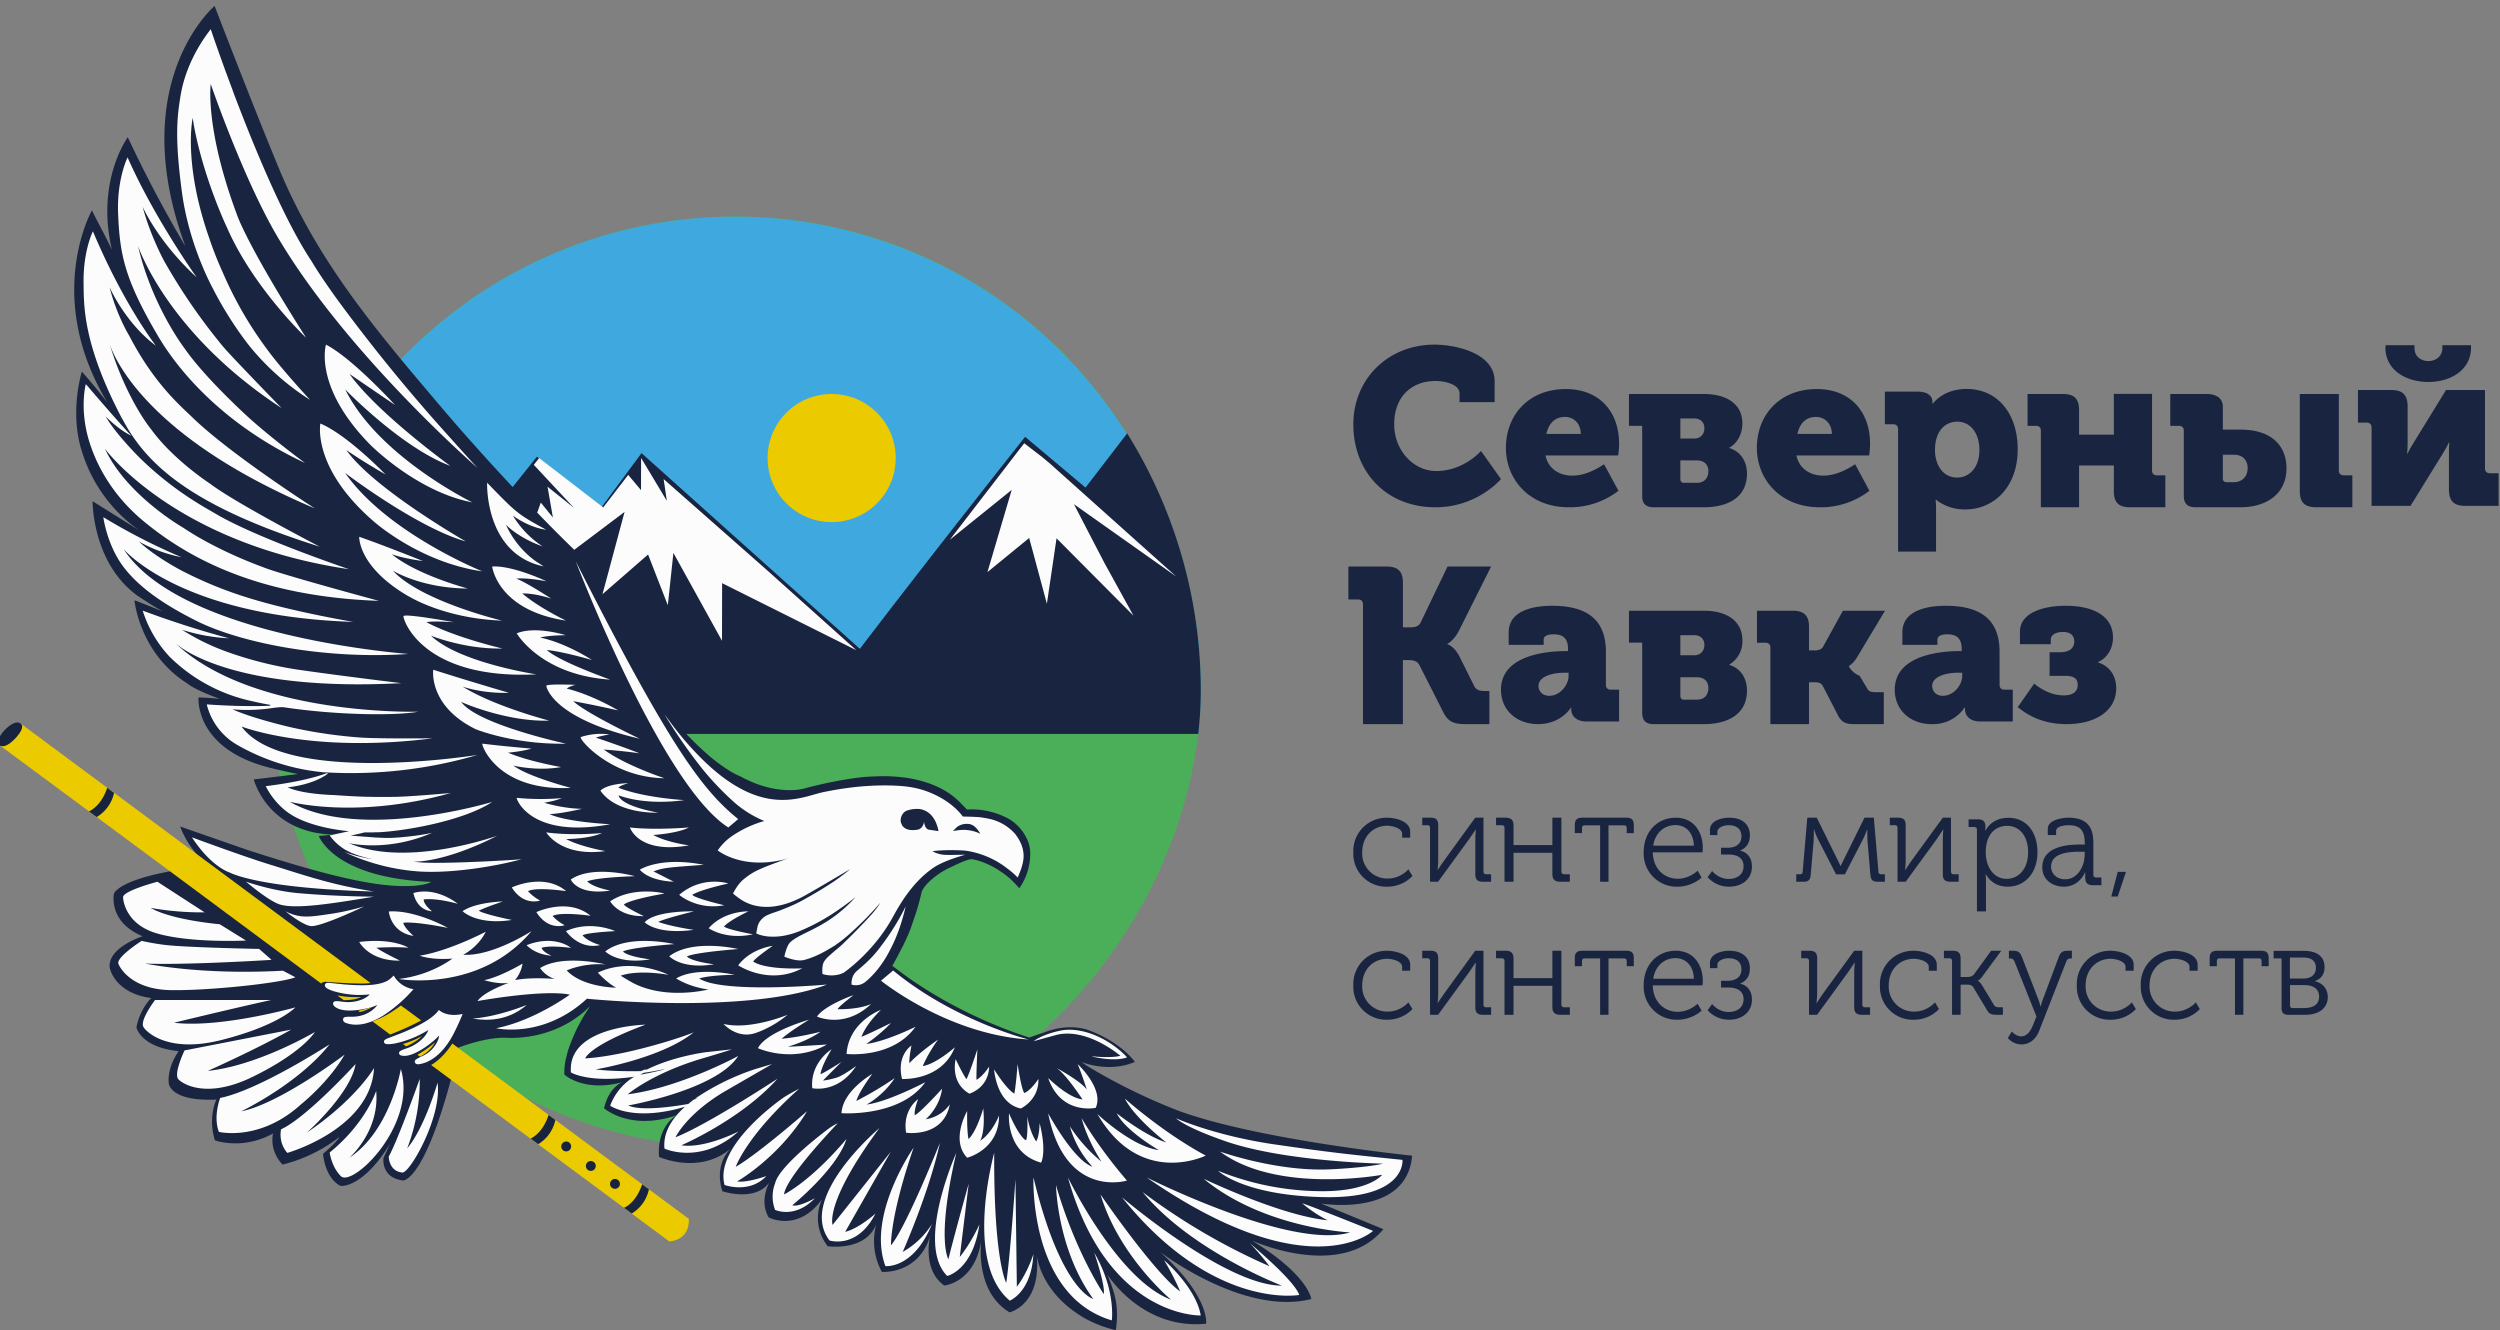 <svg width="100%" height="100%" viewBox="0 0 233 124" xmlns="http://www.w3.org/2000/svg" fill-rule="evenodd" clip-rule="evenodd" stroke-linejoin="round" stroke-miterlimit="2"><rect x="0" y="0" width="233" height="124" fill="#808080" stroke="none"/><path d="M111.68 68.3c-1.43 12.76-9.42 25.51-20.48 32.3a43.1 43.1 0 0 1-22.63 6.38 43.1 43.1 0 0 1-22.67-6.4 43.4 43.4 0 0 1-20.66-35.8v-.3l-.01-.83v-.01-1.01a43.32 43.32 0 0 1 15.93-32.67l.1-.07a14.97 14.97 0 0 1 .6-.49 32.22 32.22 0 0 1 .86-.66 43.12 43.12 0 0 1 25.85-8.56 42.94 42.94 0 0 1 36.51 20.33 44.9 44.9 0 0 1 6.83 23.07c.03 1.57-.05 3.14-.23 4.72" fill="#4aaf58"/><path d="M111.68 68.4h-86.2a38.3 38.3 0 0 1-.24-3.52v-.3l-.01-.83v-.02a42.64 42.64 0 0 1 .74-8.05 43.34 43.34 0 0 1 8.98-19.45 43.8 43.8 0 0 1 6.21-6.25l.1-.07a14.97 14.97 0 0 1 .6-.49l.36-.28.5-.38a43.05 43.05 0 0 1 62.36 11.8 45.08 45.08 0 0 1 6.83 23.12c.03 1.57-.05 3.15-.23 4.72" fill="#3fa9df"/><path d="M83.48 42.69a5.97 5.97 0 1 1-11.94 0 5.97 5.97 0 0 1 11.94 0" fill="#ecca00"/><path d="M63.96 68.4A30.5 30.5 0 0 0 66 70.36a15.8 15.8 0 0 0 2.03 1.5c.63.38.98.5.98.5.87.48 1.68.79 2.4.98 2.12.57 3.5.16 3.5.16l.6-.16c3.47-.86 5.37-.95 5.37-.95 1.16-.05 1.77-.1 3.2.05 1.37.16 2.46.5 3.32.9a7.08 7.08 0 0 1 2.13 1.5l.59.61a7.18 7.18 0 0 1 3.9.87 4.15 4.15 0 0 1 1.49 1.49c.28.48.45.9.5 1.49A5.53 5.53 0 0 1 95 82.78l-.4-.43c-.74-.78-1.13-.97-1.64-1.33-1.48-.88-2.45-.95-2.45-.95-.59.13-.9.28-1.83.72a7.42 7.42 0 0 0-2.19 1.49c-.48.5-.59.84-.59.84a21.1 21.1 0 0 1-.59 2.14c-.19.55-.44 1.34-.64 1.78-.25.58-.44 1-.74 1.55-.7 1.35-.77 1.42-.77 1.42s1 .76 1.62 1.2a40.95 40.95 0 0 0 5.08 3 43.86 43.86 0 0 0 4.86 2.08l1.21.41c1.19-.42 1.38-.47 1.38-.47 2.5-1 4.3-.16 4.3-.16 3.01 1.17 4.16 2.9 4.16 2.9-2.48 1.06-4.96.01-4.96.01.34.26.52.37.52.37a54.71 54.71 0 0 0 8.42 4.14c7.38 2.74 21.86 4.22 21.86 4.22-.5 5.8-8.48 4.46-8.48 4.46l5.8 2.39c-3.94 4.78-12.08 1.14-12.23 1.07 5.28 3.23 5.51 5.44 5.51 5.44-6.23 1.58-13.9-4.24-14.1-4.4 4.68 4.2 4.3 6.7 4.3 6.7-5.98.6-9.2-4.58-9.2-4.58.54 1.3.69 2.02.69 2.02.4 1.53.09 3.16.09 3.16-2.03-.47-3.32-1.37-3.32-1.37-3.66-2.3-4.03-5.44-4.05-5.64l.02.29c.32 4.41-2.55 5.06-2.55 5.06-3.2-1.92-2.68-6.35-2.62-6.77-.6 4.04-3.47 4.27-3.47 4.27-2.04-1.45-1.35-4.45-1.31-4.6-1.13 3.61-4.5 3.33-4.5 3.33a5.97 5.97 0 0 1-.51-4.47c-1 2.6-4.53 2.08-4.53 2.08a4.19 4.19 0 0 1-.53-4.39c-2.28 3.15-4.98 1.7-4.98 1.7-.73-1.28-.28-2.58.06-3.25-1.36 1.85-4.38.81-4.38.81-.73-2.39.49-3.7.82-4-2.96 2.52-6.72.8-6.72.8-.22-2.89 1.64-3.88 1.64-3.88-4.35 1.5-6.76-.65-6.76-.65.45-1.95 1.63-2.4 1.7-2.43-3.62.97-5.4-.71-5.4-.71a5.62 5.62 0 0 1 .2-1.7c.09-.38.2-.76.35-1.13a15.5 15.5 0 0 1 1.6-3.16l.25-.4a9.62 9.62 0 0 1-2.75 1.95 10.87 10.87 0 0 1-5.14 1.01c-1.79-.06-4.15.83-4.48.95l.12.09c-2.94 12.44-5.18 12.26-5.18 12.26-2.1-.25-1.83-2.1-1.83-2.1l.62-1.34c-2.35 3.88-4.42 4.07-4.7 3.91-1.42-.82-1.55-2.95-1.55-2.95s.64-.57.92-.84c.39-.39.64-.76.64-.76a14.27 14.27 0 0 1-5.34 2.6c-1.3-1.4-.88-2.9-.88-2.9-2.87 1.59-5.42.64-5.42.64-.68-2.17.14-3.8.14-3.8-4.32.2-4.44-1.5-4.44-1.5-.17-1.55.92-3.01.92-3.01-3.05-.32-3.74-1.7-3.9-2.1a.35.35 0 0 1-.02-.2c.36-1.73 1.37-2.65 1.37-2.65-3.2-.42-3.89-2.53-3.89-3 0-1.78 3.08-2.76 3.08-2.76-2.68-1.12-2.76-3.08-2.7-3.78a.7.7 0 0 1 .19-.44c1.74-1.68 8.1-2.29 8.82-2.35-.31-.23-.7-.47-1-.79a8.49 8.49 0 0 1-1.81-2.87l6.17 2.15c7.54 2.46 11.4 3.25 13.92 3.38 2.62.14 3.32-.37 3.32-.37-1.42-.05-2.66-.2-3.73-.4-5.76-1.07-6.76-3.88-6.76-3.88l1.35-.12c-6.17-.2-7.41-5.15-7.41-5.15 1.27-.14 4.13-.5 4.13-.5-2.5-.5-3.4-.8-3.4-.8C18.12 69.43 18.5 65 18.5 65c1.5.06 2 .14 2 .14-2.44-.88-3.03-1.43-3.03-1.43-4.48-2.83-4.94-7.76-4.94-7.76.5.16 2.46.97 2.63 1.04a47.9 47.9 0 0 1-2.32-1.45c-4.27-3.07-4.21-8.83-4.21-8.83l4.34 2.72a14.02 14.02 0 0 1-5.33-7.34c-1.2-3.67-.01-7.46-.01-7.46A58.6 58.6 0 0 1 10 37.5c-5.97-9.9-1.43-17.9-1.43-17.9.45.96 1.2 2.27 1.86 3.68-1.52-6.42 1.48-10.49 1.48-10.49a121.26 121.26 0 0 0 5.36 10.15C11.64 7.65 20 .55 20 .55s3.44 8.98 6.01 15.18c3.62 8.71 9.1 15.12 14.87 21.93 2.48 2.93 4.88 5.57 6.9 7.73l2.26-2.83 6 4.74 3.75-5.07 20.35 18.24c6.55-8.6 15.4-19.76 15.4-19.76l5.63 4.73 3.88-5.05a45.37 45.37 0 0 1 6.86 23.26c.03 1.58-.05 3.16-.23 4.75H63.96zm-1.42 0l.08.13a8.34 8.34 0 0 1-.08-.13z" fill="#192540"/><path d="M42.16 97.26L64.2 113.6c.08 2.07-1.82 2.1-1.82 2.1l-22.2-16.44c.54-.32 1.26-.9 1.97-2zM38.9 98.3l.13-.07s.97-.56 1.52-1.1c0 0-.35.81-1.4 1.35l-.25-.18zm-1.35-1a8.34 8.34 0 0 0 1.76-.73s-.38.48-1.45.95l-.31-.22zm.08-3.4l1.62 1.2c-.88.5-2.1 1.01-2.89 1.32l-.64-.48-1.01-.75c.74-.25 1.64-.7 2.65-1.48l.27.2zm-4.26.3h.02s.75-.13 1.33-.38c0 0-.52.37-1.19.5l-.16-.12zm-1.93-1.43c.57.11 1.31.2 2.2.15 0 0-.5.31-1.61.29l-.59-.44zm-1.5-1.1l-14.4-10.69L.17 69.61 0 69.48l1.98-2 .15.11 16.23 12.03 16.18 12-.2.02c-1.02.1-3.85-.13-3.99-.13-.1 0-.28 0-.41.15z" fill="#ecca00"/><path d="M59.84 110.37l.64.47a3.47 3.47 0 0 1-1.6 2.26l-.72-.53c.25-.11 1.18-.63 1.69-2.2zm-2.07-.1a.46.46 0 1 1-.91 0 .46.46 0 0 1 .91 0zm-2.25-1.67a.46.46 0 1 1-.91 0 .46.46 0 0 1 .91 0zm-2.29-1.75a.46.46 0 1 1-.92 0 .46.46 0 0 1 .92 0zm-2.1-2.94l.63.47a3.47 3.47 0 0 1-1.6 2.26l-.7-.52c.25-.13 1.17-.65 1.67-2.21zM9.99 73.42l.64.48a3.49 3.49 0 0 1-1.62 2.25l-.72-.53c.23-.1 1.18-.6 1.7-2.2zm-8.62-4.55c-.56.6-1.14.84-1.44.57-.12-.1-.14-.38.01-.7.11-.24.3-.5.55-.75.73-.73 1.2-.74 1.44-.55.32.24.06.78-.55 1.43z" fill="#18233d"/><path d="M102.87 120.61s-2.64-3.9-4.45-10.15c0 0 .09 5.94 3.47 10.6 0 0-3.02-.74-5.57-11.32 0 0-.45 11.01 7.3 13.32 0 0 .4-2.8-1.63-6.3.03.1 1.04 3.06.88 3.85zm5.63-3.15c1 1.67 1.49 2.9 1.49 2.9-2.37-1.67-7.42-9.03-7.42-9.03 1.75 5.81 6.57 9.8 6.57 9.8-5.02-1.87-9.61-11.4-9.61-11.4 3.7 13.16 12.38 12.87 12.38 12.87-.44-2.6-3.4-5.14-3.4-5.14zm-13.86-7.55s-.48 7.16-.86 9.65c0 0-1.17-2.04-1.12-12.12 0 0-2.86 10.2 1.45 13.78 0 0 2.02-.78 2.2-4.33 0 0-.5 1.65-1.54 3.04l-.13-10.03zm21.83 5.95a20.91 20.91 0 0 1 1.84 2.15 59.3 59.3 0 0 1-11.81-6.9c4.53 5.5 12.97 8.71 12.97 8.71-5.18.03-14.75-8.1-14.9-8.23 8.47 10.56 16.52 9.1 16.52 9.1-.47-1.38-4.5-4.72-4.62-4.83zm-26.2-5.5s-1.43 5.14-1.88 7c0 0-1.15-1.8.74-9.92-.08.19-3.8 8.53-.85 11.48 0 0 2.39-.52 3-4.8 0 0-.73 1.66-1.83 3.03l.83-6.8zm-6.14 6.32s2.46-5.53 3.47-10.16c0 0-3.2 7.97-4.56 9.54 0 0-.11-2.64 2.11-9.1 0 0-4.4 6.28-2.63 11.04 0 0 2.62.3 4.34-3.92a7.7 7.7 0 0 1-2.73 2.6zm37.25-4.52a12.45 12.45 0 0 0 2.35 1.57c-4.4-.44-11.44-3.82-11.55-3.87 5.64 4.64 13.65 5 13.65 5-5.48 1.65-18.78-5.03-18.96-5.12 15.15 10.5 21.1 4.98 21.1 4.98-2.3-.93-6.65-2.65-6.6-2.56zm-38.36-4.82l-5.42 6.82s-.8-2.03 4.36-9.02c-.2.17-7.66 6.52-4.65 10.47 0 0 2.58.85 4.28-2.5 0 0-1.53 1.38-2.82 1.7l4.25-7.47zm-9.17 4.98s4.16-3.36 5.04-6.17c0 0-2.87 3.54-5.8 5.17 0 0-.31-1.02 4.98-6.63 0 0-.38.17-.76.44 0 0-4.7 3.46-5.07 5.16 0 0-.52 1.14 0 2.47 0 0 1.83.87 3.71-1.09 0 0-1.52.87-2.1.66zm44.95-5.66c-5.58-.81-9.18-2.43-9.18-2.43s.7.77 4.5 2.1c5.56 1.96 14.79 2.12 14.79 2.12-1.6.38-4.72.52-4.72.52-5.06.3-10.48-1.64-10.48-1.64 5.37 3.98 15.11 2.16 15.11 2.16s-1.17 1.55-5.64 1.53a25.99 25.99 0 0 1-9.65-1.9c.08.08 2.43 2.27 9.73 2.45 7.84.19 7.45-3.47 7.45-3.47-4.25-.44-6.3-.62-11.9-1.44zm-50.1 3.45s3.91-2.22 6.52-6.55c0 0-4.5 3.94-6.65 5.19 0 0 1-2.9 5.91-7.28 0 0-1.2.61-1.64.96 0 0-6.3 4.37-5.31 8.01 0 0 2.32.85 3.89-.83 0 0-1.8.64-2.72.5zm36.33-.08c-2.78-3.25-4.23-5.83-4.23-5.83.56 2.13 1.86 4.07 1.86 4.07a14.42 14.42 0 0 1-2.95-3.3 9.17 9.17 0 0 0 2.11 3.77c-1.76-.6-4.06-4.85-4.13-4.97 1.6 8.02 7.34 6.26 7.34 6.26zm-67.67-10.4s-1 5.77-4.8 8.27c.08-.07 2.84-2.5 2.5-6.23 0 0-.94 2.98-4.33 5.74 0 0 .14 1.29 1.03 2.2 1.07 1.1 7.14-4.72 5.6-9.98zm.59 7.4a17.6 17.6 0 0 0 1.17-6.48s-2.04 5.73-2.89 7.24c0 0 0 1.37 1.27 1.49.7.06 3.71-5.2 3.28-8.37 0 0-1.19 4.17-2.83 6.12zm57.8-2.91s.06 2-.14 2.15c0 0-.54-.16-1.57-2.5 0 0-.35 3.66 2.99 4.59 0 0 .55-.95-.14-3.7 0 0 0 1.21-.32 1.72 0 0-.57-.8-.81-2.26zm16.62 3.58c-4.03-2.17-7.53-5.31-7.53-5.31.9 1.79 3.77 4.02 3.86 4.09-2.03-.65-4.62-2.72-4.62-2.72.8 1.63 3.92 3.43 3.92 3.43-2.53-.33-5.72-3.36-5.72-3.36 4 6.9 10.1 3.87 10.1 3.87zm-19.26-3.73s-.63 1.63-1.77 2.36c.04-.04.5-.84.3-3.02 0 0-.6 2.12-1.37 2.85 0 0-.16-.48-.13-2.61 0 0-1.58 2.71 0 4.35 0 0 2.97-.73 2.97-3.93zm-58.25-4.43s-1.66 2.91-6.28 6.03c.13-.1 4.12-3.69 4.56-6.4 0 0-4.56 4.99-6.94 6.08 0 0-.31 1.18.58 2.2 0 0 7.77-2.2 8.08-7.9zm24.25.81c-4.27.62-5.9-.4-5.9-.4-.35-4.32 6.95-4.45 6.95-4.45-5.29 1.97-5.62 3.14-5.62 3.14 3.87-.22 9.54-2.13 10.13-2.44-3.04 2.46-9.16 3.47-9.16 3.47 1.28.16 2.91.18 4.22.16l.34-.14h.2c2.56-1.27 5.56-1.63 5.56-1.63l2.38-.26c-1.1.37-2.97.91-2.97.91-4.62 1.42-6.73 3.28-6.73 3.28 4.88-.62 10.29-3.57 10.29-3.57-2 3.16-10.25 4.61-10.25 4.61 1.15.53 4.02.14 5.6-.14a11 11 0 0 1 .5-.4l.4-.14-.28.05a22.56 22.56 0 0 1 5.58-2.75l1.61-.48-4.45 2.57c-3.48 2.07-4.52 4.18-4.55 4.25 2.88-1.11 9.5-5.45 9.5-5.45-3.44 3.84-8.96 6.2-8.96 6.2 2.14.33 5.25-1.24 5.33-1.29-3.53 3.17-6.9 1.6-6.9 1.6-.15-1.5.7-2.82 1.91-3.9-4.84 1.44-6.97-.1-6.97-.1a5.28 5.28 0 0 1 2.24-2.7zm-27-2.05s-6.05 4.57-9.64 5.28c.17-.08 5.35-2.59 8.24-6.24-.1.06-6.61 4.27-10.19 4.99 0 0-.67 1.72-.12 3.16 0 0 3.82.94 7.67-2.58 0 0 2.5-1.97 4.04-4.6zm56.41 4.64a3.44 3.44 0 0 1-2.25 1.38s1.3-1.07 1.53-2.85c0 0-1.9 2.11-2.53 2.47 0 0-.15-.31.3-1.5 0 0-1.47.98-1.12 3.13 0 0 3.45.51 4.07-2.63zm-2.3-2.07s-3.5 1.84-5.45 2.07c0 0 1.5-.77 2.62-2.46a33.2 33.2 0 0 1-3.58 2.13s.14-.68 1.48-2.52c0 0-2.76 1.58-2.86 3.66 0 0 5.44.4 7.8-2.88zm8.62-1.7s-.13 1.81-.3 2.75c0 0-.6-.22-1.89-2.25 0 0 .19 3.17 2.49 3.64 0 0 1.7-.78 1.64-2.75 0 0-.68 1.05-1.31 1.31 0 0-.25-.18-.63-2.7zm2.85 1.3c1.2 3.49 4.43 2.78 4.43 2.78.8-1.75-1.62-4.02-1.68-4.08.45 1.1.85 2.38.85 2.38-.53-.76-2.7-1.95-2.83-2.02.91.6 2.43 2.94 2.43 2.94-1.36-.16-3.2-2-3.2-2zm-7.62.11s-.35-.49-1-1.86c0 0-.57 2.16 1.28 3.21 0 0 1.77-.5 1.84-2.52 0 0-.54.86-1.18 1.23 0 0-.04-.16.08-2.84 0 0-.72 2.24-1.02 2.78zm-10.26-1.24s-1.2.9-1.85 1.1c-.94.27-1.25.26-1.25.26.03-.03.9-.92 1.7-1.71-.06.03-1.66 1.05-1.94 1.12 0 0 .05-.7 1.03-2.31-.06.03-2 1.25-1.8 3.62 0 0 2.38.55 4.1-2.08zm-50.46-3.16c-.1.07-5.37 3.15-9.99 3.63 0 0 4.4-1.95 7.78-3.85L17.2 97.9s-1.04 2.16-.58 2.68c.33.39 2.57 1.92 6.95-.23 4.59-2.25 5.74-4.1 5.77-4.16zM86 99.36s.47-1.16 1.43-2.47c0 0-1.67 1.13-2.68 2.2 0 0-.04-.45.2-1.65 0 0-1.42.89-.88 3.12 0 0 3.67.22 4.92-2.95-.05.05-1.78 1.57-3 1.75zm-26.3.8c.69-.13 1.43-.28 2.24-.49l-.2.01c-.62.13-1.21.23-1.76.31l-.28.16zm-18.8-6.03c-.62.9-2.27 1.66-3.48 2.15l-1.3.5c-.25.1-.38.2-.32.38.05.14.26.15.26.15.66.07 2.09-.39 2.88-.78.58-.28.98-.53.98-.53-.06.19-.19.4-.38.63-.35.4-.9.84-1.7 1.1-.51.17-.66.28-.65.42.01.2.24.23.24.23.98.23 2.64-1.03 3.23-1.6.2-.19.26-.27.26-.27s0 .13-.06.34a2.87 2.87 0 0 1-1.55 1.6c-.5.25-.7.34-.65.54.05.23.35.2.35.2 1.2-.16 2.17-1.07 2.88-2.17.58-.9 1.23-2.52 1.23-2.52-1.54.34-2.21-.37-2.21-.37zm63.52 4.27c-.84.23-2.52.06-2.52.06h-.17c2.39.55 3.31.08 3.31.08-1.68-1.8-4.33-2.9-6.24-2.48-1.8.39-2.42.96-2.47.98l2.14-.59c2.87-.7 5.95 1.95 5.95 1.95zM82.1 94.12c-.1.04-3 1.13-3.2 4.11 0 0 4.28.47 6.42-2.53 0 0-2.74 1.36-4.58 1.6 0 0 1.36-.94 2.29-1.95-.07.03-2.15 1.06-2.74 1.28 0 0 .31-1.04 1.8-2.5zm-5.03 3.23s-3.64.23-3.64.2c0 0 1.76-.48 3.04-1.39 0 0-2.06.53-3.62.65 0 0 .56-.55 2.55-1.77-.02 0-3.98 1.12-4.76 2.65 0 0 3.21 1.48 6.43-.34zm-51.8-4.15c-3.94.87-9.06 2.12-9.06 2.12 4.31.52 11.2-1.4 11.32-1.43-.05.05-1.62 1.7-6.86 3.03-5 1.28-7.03-.74-7.3-1.2-.37-.62 1.08-2.52 1.08-2.52h10.81zm56.84-1.8s6.14 4.99 13.76 5.48c0 0-6.88-1.7-12.63-6.43l-1.13.95zm-11.47 4.8a9.83 9.83 0 0 0 2.76-1.62c-.1.04-3.5 1.44-5.97.85 0 0 1.37 1.56 3.21.76zm-5.93-.26l-.05.04.05-.04zm-10.01-2.86s14.94 1.52 22.37-1.32c0 0-9.66.87-11.9-.56 0 0 .67-.3 3.3-.35 0 0-3.51-.8-5.45.34 0 0 1.14.78 3 1.03 0 0-3.86 1-6.97-.58-.26-.13-1.2-.7-1.2-.7s1.32-.6 4.45-.09c0 0-3.4-1.7-6.58-.2 0 0 .83.93 1.7 1.4 0 0-3.08-.01-4.6-1.6 0 0 1.45-.71 3.6-.57 0 0-3.93-.98-6.08.34 0 0 .43.72 1.36 1.02 0 0-2.04-.2-3.7.1 0 0 .56-.6.7-1.53 0 0-2.07 1.24-3.57 1.54 0 0 1.28.41 2.29.25 0 0-2.3.8-2.92 1.7 0 0 6.08-1.11 8.61-.6 0 0-3.35 2.45-6.87 3.13 0 0 4.37 1.02 8.46-2.75zm-18-2.17c-.16.16-.3.3-.5.44-.95.6-2.78.5-4.09.4l-1.37-.14c-.27-.03-.43 0-.46.2-.02.16.16.28.16.28.55.38 2.03.63 2.92.64.64 0 1.1-.05 1.1-.05-.13.15-.35.3-.62.43-.5.22-1.19.37-2.01.24-.53-.08-.71-.05-.77.1-.07.19.11.34.11.34.77.7 2.79.3 3.58.04l.42-.16c-.03.03-.11.15-.26.29-.34.33-1.02.8-2.1.8-.57 0-.77-.01-.83.2-.06.26.23.37.23.37 1.12.42 2.4.02 3.54-.7a13.62 13.62 0 0 0 2.79-2.44 2.54 2.54 0 0 1-1.85-1.28zm42.84 1.84c-.08.02-2.64.93-3.4 1.99 0 0 2.55 1.2 5.05-1.17-.06.03-1.02.5-3.05.49 0 0-.53.2 1.4-1.31zm-30.45.91c-.09.04-2.76 1.12-5.05 1.27 1 .15 3.1.4 5.05-1.27zm-21.56-2.58l-1.16-.61c-6.43.35-11-.32-12.88-.67 0 0 2.94.19 11.82-.34l-1.16-1.02s-6.7-.13-8.75-.37a22.6 22.6 0 0 1-2.2-.38s-2.4 1.53-2.16 2.14c.22.56 1.41 2.4 4.9 2.45 3.5.06 10.3-.66 11.59-1.2zm56.87-6.6s-.83 1.84-2.52 4c-.84 1.07-1.56 1.6-2.06 2.05-.55.5-.45 1.24-.45 1.24s.73.24 1.33-.3c0 0 1.28-.97 2.28-2.99 0 0 .56-1.02.98-2.37.35-1.1.44-1.63.44-1.63zm-34.86 2.3s-3.67 2.38-6.37 2.2c0 0 1.38-.67 2.1-2.14 0 0-3.4 1.79-6.15 2.23 0 0 1.06.43 3.04.27 0 0-1.95 1.55-5 1.9 0 0 7.5 1.33 12.38-4.46zm45.12-9a4.45 4.45 0 0 0-2.54-1.48c-.24-.05-.5-.1-.78-.13 0 0-.2-.04-1.61-.07 0 0-.41-.62-1.32-1.28a8.39 8.39 0 0 0-3.82-1.5s-1.86-.28-4.77.02c-.95.1-2 .26-3.15.5-1.61.36-4.2 1.65-7.93-.5-.66-.38-1.36-.86-2.09-1.48-.5-.42-1.03-.91-1.58-1.48a28.85 28.85 0 0 1-2.5-2.94l-.64-.87a46.54 46.54 0 0 0 3.7 5.3 27.87 27.87 0 0 0 2.85 2.95 10.2 10.2 0 0 0 2.76 1.7s-1.22.29-2.58 1.12c-.59.36-1.19.78-1.77 1.62 0 0 2.4 1.96 6.64.72-.43.13-1.25.44-2.18.8-.97.4-1.36.62-2.03 1.16-.4.31-.79.9-1 1.34 0 0 .3.26.58.45.9.66 2.77 1.41 5.69-.04.43-.2 2.53-1.44 2.53-1.44L79.24 81c-.06.05-.56.5-1.62 1.22-.61.4-1.41.9-2.43 1.47-.8.46-1.3.7-2.56 1.19-.41.15-.73.23-1.22.46 0 0-.7.36-.82 1.1-.02.09-.1.46-.1.56 0 0 1.61.87 4.34-.35.78-.34 1.7-.8 2.75-1.48a29 29 0 0 0 2.06-1.48l.12-.1a13.62 13.62 0 0 1-1.83 1.69c-1.85 1.4-3.48 1.79-4.28 2.54-.35.33-.55 1.34-.55 1.34s1.1.48 1.79.32c1.05-.25 2.06-.82 2.98-1.4l.13-.1s.6-.38 1.61-1.33a29.2 29.2 0 0 0 2.42-2.5s-.12.27-.75 1.02a54.25 54.25 0 0 1-2.83 2.9c-.44.4-.63.52-1.16 1 0 0-.46.4-.56.71-.1.3-.1.66-.08.99 0 0 .93.37 1.96-.1 0 0 2.67-1.8 4.48-4.98.54-.96 1.72-3.3 3.88-4.8.8-.54 1.88-.9 2.99-1.23l-1.24.02c-.72 0-.87 0-1.29-.12a2 2 0 0 1-.52-.23s1.1-.17 2.95-.06c0 0 1.94.14 3.79 1.5.42.31.83.62 1.2 1.02 0-.02.29-.66.4-1.08.09-.35.5-1.5-.6-2.93zM68.8 89.97s2.86 1.91 5.96.28c0 0-3.33.17-4.56-.63 0 0 0-.2 1.82-1.47-.06.02-2.03.24-3.22 1.82zm-6.42-.84s1.15 1.24 4.17.74c0 0-1.99-.22-2.53-.72 0 0 .25-.33 4.78-.7 0 0-4.23-1-6.42.67zm-5.97-.46s1.16 1.24 4.18.74c0 0-1.99-.22-2.53-.72 0 0 .24-.33 4.78-.7 0 0-4.24-1-6.43.68zm-19.13.86s-1.65-.79-2.2-1.2c0 0 1.75-.11 2.99 0 0 0-1.42-.93-4.59-.54 0 0 .92 1.79 3.8 1.74zm15.92-1.2s-1.5-1.26-4.12-.24c0 0 .75.87 2.32.98 0 0-.84-.35-.92-.73 0 0 .48-.27 2.73 0zm-.45-1.55s1.19 1.76 3.18 1.3c0 0-1.13-.3-1.63-.9 0 0 .04-.23 3.03-.4 0 0-2.24-1.05-4.58 0zm-33.68-1.75l-4.4-2.85s-3.2.84-3.2 1.44c0 .23.2 2.54 3.21 3.39 3.18.9 8.25.65 8.25.65l-2.45-1.52s-4.48-.38-6.45-1.53c0 0 2.27.46 5.04.42zm22.67 1.45s-3.03-1.7-5.5-1.53c0 0 .15 1.94 2.3 2.28 0 0-.84-.73-.96-1.22 0 0 .77-.2 4.16.47zm28.01-1.54s-2.26-.07-3.7 1.57c0 0 1.56 1.12 4.13.57 0 0-2.4-.44-2.7-.73 0 0 .34-.48 2.27-1.41zm-9.66 1.02s1.09 1.18 4.58.7c-.17-.01-2.26-.34-3.32-.74 0 0 .38-.25 3.32-.98 0 0-3.57-.1-4.59 1.02zm-31.12.35c.9.1 4.87-1.78 4.97-1.83-.07.02-1.48.44-2.96.67-2.07.3-2.96.5-4.38-.22 0 0 1.58 1.29 2.37 1.38zm26.07-.96c-2.1-1.74-5.05-.34-5.05-.34 1.12 1.78 2.64 1.22 2.64 1.22a4.1 4.1 0 0 1-1.13-.86c.73-.42 3.54-.02 3.54-.02zm-7.34.39s-2.56-.52-3.08-.86c0 0 .46-.26 2.24-.86 0 0-2.46.04-3.75.9 0 0 1.3 1.33 4.6.82zM56.87 84s.76 1.44 3.13 1.38c0 0-1.73-.82-1.85-1.08 0 0 .32-.41 3.77-1.02.08-.01-2.84-.74-5.05.72zm-14.21.23s-1.95-1.62-4.13-1c0 0 .24 1.58 1.73 1.7 0 0-.79-.62-.77-1.1 0 0 .92-.2 3.17.4zm-14.78-.98c-2.5-.21-4.92-1.07-4.95-1.08 0 0 1.9 1.64 3.02 2.08 1.45.56 5.19-.07 8.9-.68 0 0-3.35-.01-6.97-.32zm40-.91s-2.41-.79-4.58 1.06c0 0 1.65 1.45 4.2.97 0 0-2.7-.63-2.98-.97 0 0 .47-.4 3.36-1.06zm-15.13.7c-2.1-1.74-5.05-.33-5.05-.33 1.11 1.78 2.64 1.22 2.64 1.22a4.11 4.11 0 0 1-1.13-.87c.73-.42 3.54-.01 3.54-.01zm-31.36-1.73s1.2.69 5.4 1.22c3.73.47 8.07.56 8.07.56-3.98-.62-6.45-1.51-9.63-2.49-2.55-.78-7.34-2.56-7.34-2.56 1.82 2.78 3.5 3.27 3.5 3.27zm37.78.35s-3.92-1.1-5.97.31c0 0 .59 1.5 3.68 1.03 0 0-1.53-.26-2.15-.85 0 0 .5-.35 4.44-.49zm.46-.6c1 1.11 3.16 1.11 3.16 1.11l-1.88-.95c.88-.38 1.84-.4 4.68-.62-4.1-.8-5.96.46-5.96.46zm-24.75-3.48h-.9c-.7.18-1.31.3-1.31.3l2.37.18c.78.02 1.18.13 3.5-.15 1.1-.14 1.73-.29 1.73-.29-4.14 1.8-7.63.99-7.75.96 5.32 2.32 13.62-.62 13.8-.68-2.12 1.11-5.32 2.35-7.66 2.41h-.12c.3.04.58.06.86.08 2.17.13 8.54-.23 9.22-.31-2.9.78-7.16 1.4-10.07 1.1a19.67 19.67 0 0 1-6.44-1.76l.37.12c.86.28 1.58.45 2.3.54a9.7 9.7 0 0 1-2.13-.64l-.47-.26a15.75 15.75 0 0 1 .66.35c-1.42-.58-2.11-1.67-2.11-1.67l1.8-.39c-1.83-.18-3.7-.61-5.08-1.36-1.85-1-2.68-2.84-2.68-2.84 3.2-.39 4.96-.94 5.66-1.2l.16.01c-1.42 1.1-3.78 1.3-3.78 1.3 1.4.66 4.33.72 4.33.72 2.25.16 3.31.19 5.5.17 1.37 0 5.36-.36 5.36-.36-8.8 2.48-15 .81-15 .81 6.55 3.77 18.87.02 18.87.02-2.6 1.74-8.1 2.72-10.67 2.83h-.32zm16.03 0s1.36 2.32 5.5 1.74c0 0-2.3-.4-3.65-1.12 0 0 2.17-.01 3.35-.56 0 0-2.72.27-5.2-.06zm7.8-.46s.77 2.5 5.5 1.67c0 0-2.05-.27-3.33-.97 0 0 2.23-.13 3.33-.7 0 0-3.17.27-5.5 0zm31.42.24c-.64-.06-1.31.1-1.31.1.13-.15.2-.23.4-.4 0 0 .37-.32 1.03-.27.35.03.71.22 1.12.92a3.53 3.53 0 0 0-1.24-.35zm-3.54-1.58l-.08-.05a1 1 0 0 0-.05-.04l-.05-.03-.05-.03a1.25 1.25 0 0 0-.21-.1c-.05-.03-.1-.05-.16-.06l-.08-.03a1.87 1.87 0 0 0-.4-.05h-.1a2.86 2.86 0 0 0-.95.18.87.87 0 0 0-.33.3l-.05.06a.88.88 0 0 0-.06.14l-.03.07-.02.07-.01.06-.02.1v.16a.92.92 0 0 0 .1.3l.04.09a.9.9 0 0 0 .12.15c.22.22.62.38 1.34.25l.08-.02.06-.02.04-.03c.15-.08.34-.26.4-.65l.02.08v.06l.02.06a1.07 1.07 0 0 0 .07.2v.04l.04.06.04.05c.04.06.09.1.15.14l.06.03.94.14v-.01-.02l-.01-.05v-.01l-.02-.08v-.02l-.01-.04a.3.3 0 0 1 0-.03.4.4 0 0 0-.02-.04v-.03l-.02-.05-.02-.06-.03-.09-.06-.16-.02-.07-.01-.02-.02-.04-.02-.04-.02-.05a2 2 0 0 0-.15-.26l-.06-.09-.01-.02-.02-.02a.7.7 0 0 0-.03-.04l-.03-.05-.07-.07-.08-.09a1.49 1.49 0 0 0-.14-.13zm-18.71 1.34l.92-.78c-3.34-2.7-6.37-6.72-15.14-24.02.13.32 8.02 20.87 14.22 24.8zm-11-.3s-4.11-.2-5.67-.95c0 0 .69.04 3.05-.49 0 0-1.5.03-3.54-.56.76-.16.95-.17 1.66-.44 0 0-1.88.21-4.22-.02-.09 0 1.18 3.85 8.71 2.46zm1.7-3.83c-2.11.07-2.62.7-2.62.7 1.53 2.23 5.38 2.05 5.38 2.05-3.72-.7-3.68-1.61-3.68-1.61 2.78 1 6.1.44 6.1.44-4.24-.3-6.12-1.16-6.12-1.16.15-.22.94-.42.94-.42zm-5.38.44s-3.94-1.02-5.36-2.08c0 0 2.18.55 4.45.14 0 0-3.02-.52-4.94-1.34.65-.07 1.5-.17 2.18-.38 0 0-2.42-.2-4.57-.46-.15-.01 1.3 4.47 8.24 4.12zm6.4-3.22s-1.35-.55-4.06-1.46c0 0 .17-.1 1.25-.3 0 0-1.21-.23-2.65.24-.3.1 2.77 3.78 7.78 3.84 0 0-3.6-1.18-5.64-2.67 0 0 1.59.1 3.31.35zm-34.47-4.44l.1-.07c-.6-.1-1.18-.22-1.73-.35a15.56 15.56 0 0 1-7.7-4.15 11.2 11.2 0 0 1-2.5-4.29 89.68 89.68 0 0 0 8.04 2.58 17.1 17.1 0 0 1-4.39-.8 21.21 21.21 0 0 0 4.32 2.1 35.1 35.1 0 0 0 6.61 1.64c4.65.66 9.53 1.24 9.53 1.24-15.18.8-20.3-3.05-21.06-3.72C23.58 66.78 39 66.33 39 66.33c-2.26.4-7.74.31-12.53-.41-.23-.04-.77.03-.95.05-2.23.35-3.86.13-3.86.13 1.75.82 5.26 1.64 5.26 1.64 2.6.6 4.97.88 6.71 1 1.66.12 6.7.07 6.7.07-11.4 1.44-17.82-1.1-17.82-1.1 4.01 5.49 21.7 2.7 21.99 2.65a41.93 41.93 0 0 1-14.06 1.63l-.17-.01h-.08a19.86 19.86 0 0 1-8-2.51 6.01 6.01 0 0 1-2.92-3.82c2.57.18 4.55.18 5.87.13zm22.3-1.2s-3.6-1.05-7.05-2.15c0 0-.48 3.36 3.95 5.54 0 0 3.54 1.45 8.42 1.35 0 0-8.29-1.79-9.77-3.9.7.35 4.64 1.88 8.2 1.75 0 0-5.06-1.3-8.07-3.17.07.03 1.87.66 4.33.58zm5.39-.39s.26-.23.83-.35c0 0-2.88-.12-2.73.11 0 0 .43 2.97 8.7 4.91-.14-.07-4.99-2.37-6.19-3.5 0 0 1.5.26 4.19.86 0 0-2.43-1.46-4.8-2.03zm-4.66-5.15s2.25 3.89 8.71 4.31c0 0-4.8-1.7-5.9-2.76 0 0 1.2.08 4.2.93 0 0-2.37-1.57-4.82-2.09 0 0 .6-.2 2.37-.22 0 0-2.82-.9-4.56-.17zm-1.34 1.41s-4.39-1.02-7.07-2.45c0 0 .4-.14 2.56 0-.23-.04-4.5-.82-4.7-.57-.11.16 1.6 5.95 12.38 5.43 0 0-7.18-1.08-9.82-3.6.1.03 3.15 1.27 6.65 1.19zM9.63 48.2s.32 2.5 1.8 4.53c1.43 1.94 3.76 3.58 6.93 5.16 4.1 2.04 11.94 3.59 19.7 3.06.11 0-21.16-1.5-26.54-9.77.17.19 5.43 6.26 21.4 6.78 0 0-5.72-.96-9.84-2.26a37.32 37.32 0 0 1-6.23-2.56s-2.47-1.3-3.91-2.68c0 0 1.6 1 3.97 1.47a56.23 56.23 0 0 1-7.28-3.73zm40.44-.42l.33-.94 1.13 1.39-.5-2.87 2.47 1.98-3.75-4.02.5-.63 5.97 4.6 2.33-3.03 1.19 1.42.01-3 2.4 4-.3-2.03 9.76 8.6 8.2 7.35-12.51-6.25-.01 5.37-4.53-8.19-.52 4.88-1.84-4.73-4.25 3.7 2.06-7.67-4.7 3.54-.02-.04s-1.33-1.27-3.42-3.43zm-11.97 7.8s3.3 2.07 8.68 2.26c0 0-7.54-1.8-10.16-4.65.08.04 2.65 1.63 6.98 1.66 0 0-4.72-1.24-7.09-3.2.07.03.98.38 2.91.64 0 0-3.5-1.41-5.94-2.26 0 0-.14 2.8 4.62 5.56zm12.84-1.4s-3.14-1.5-5.07-1.38c0 0 .48 4.08 6.88 5.04 0 0-2.47-1.17-4.08-2.53 0 0 1.06-.06 2.7.48 0 0-2.28-1.5-3.25-1.86 0 0 .86-.13 2.82.25zM94.2 42.94l-5.68 7.37 5.77-4.65-2.26 7.66 3.89-3.18 1.65 6.13.9-6.1 7.17 7.21-2.7-4.9-1.18-2.27-1.67-3.22 9.53 6.74-11.78-10.54-.72-.6-1.66-1.28-.53.68-.73.95zm-80.74 5.7c4.03 3.31 10.52 6.96 21.86 7.36-.13-.03-9.37-2.53-10.8-3.14 0 0-4.13-1.45-7.45-3.68 0 0-5.29-3.02-7.29-7.36.18.26 6.65 8.85 22.75 11.23 0 0-8.58-2.89-12.4-5.15-.85-.51-3.94-2.1-7.19-5.31 0 0-2.24-2.24-3.09-3.78 0 0 1.22 1.27 2.4 1.8-.04-.02-1.22-1.27-4.25-4.81 0 0-.57 2.06.2 4.94.61 2.22 2.07 5.29 5.26 7.9zm16.4-9.17s-.81 4.06 4.85 9.02c0 0 4.26 3.9 10.24 4.76 0 0-8.89-3.58-12.78-9.17.1.08 6.73 5.11 11.24 6.38 0 0-8.56-4.89-11.12-8.5.08.04 1.36.95 3.64 2.26 0 0-3.56-3.7-6.08-4.75zM50.68 52.8l-.38-.26s-1.97-1.06-3.15-3.64c0 0 1.1 1.2 3.43 2.03a8.95 8.95 0 0 1-2.78-2.88s1.4 1.09 3.1 1.32c-2.65-1.46-2.69-1.48-5.5-4.38 0 0-.26 6.64 5.28 7.8zM11.4 39.04c2.12 4.02 6.05 8.03 18.4 11.91-.24-.12-8.01-4.17-10.19-5.85 0 0-3.44-2.22-5.51-5.07 0 0-2.28-2.72-3.88-7.95.55 1.61 3.83 8.85 19.12 15.3-.13-.08-7.9-5.07-11.4-8.47-1.22-1.18-3.6-3.2-5.9-7.63 0 0-1.16-1.87-1.83-4.52.04.1 1.5 3.37 4.32 5.46-.09-.12-3.01-3.87-5.87-10.66 0 0-.92 1.82-.87 4.85.03 2.02-.09 5.63 3.6 12.63zm20.78-2.74s5.26 5.44 9.79 7.12c0 0-6.81-4.92-9.4-8.57l4.25 2.9s-3.97-4.36-6.44-5.63c0 0-1.2 3.93 4.14 9.34 0 0 4.33 4.38 9.5 5.36 0 0-8.78-4.28-11.84-10.52zm-12.31-9.35c1.7 3.3 3.51 5.46 3.58 5.54a23.46 23.46 0 0 0 5.45 4.78c-.08-.09-2.66-2.86-4.02-4.73a35.43 35.43 0 0 1-4.14-7.2c-.76-1.66-1.24-3.15-1.24-3.15-2.47-7.06-1.54-11.2-1.54-11.2l.12.76c.94 5 3.08 9.47 3.08 9.47 2.46 5.63 7.37 10.26 7.37 10.26C22.93 22.68 22.08 20 22.08 20c-3-8.06-2.44-12.17-2.44-12.17s3.06 8.93 6.3 14.37c6.42 10.81 18.36 21.23 18.55 21.4a258.7 258.7 0 0 1-2.47-2.73 163.33 163.33 0 0 1-10.59-12.96c-1.73-2.4-2.4-3.58-2.4-3.58-2.62-3.93-5.47-10.92-7.34-15.88l-.01-.05a178.76 178.76 0 0 1-2.04-5.68c-.05.1-2.24 2.65-2.82 6.24-.31 1.95-.55 3.85.14 8.98.68 5.05 2.91 9 2.91 9zm-5.17 4.32c2.2 3.75 6.58 8.54 13.73 11.88-.09-.07-2.83-2.07-5.17-4.16 0 0-4.08-3.67-6.06-6.52 0 0-3.04-3.96-4.34-9.56 0 0 2.66 8.1 13.38 15.12 0 0-4.45-4.57-5.41-5.68a54.6 54.6 0 0 1-5.53-8.02s-1.32-2.42-2-5.05c.04.1 1.48 3.31 5.03 6.57 0 0-3.9-5.44-6.44-11.18 0 0-1.02 2.02-.88 5.3.16 3.66.55 5.97 3.69 11.3z" fill="#fcfcfc"/><path d="M192.98 89.33c-.2 0-.32.06-.4.28l-2.52 6.44c-.3.79-.89 1.29-1.66 1.29-.81 0-1.27-.6-1.27-.6l.37-.6c.02.02.39.45.87.45.51 0 .86-.44 1.08-1l.35-.85-2.05-5.13c-.1-.22-.2-.28-.4-.28h-.12v-.72h.36c.52 0 .68.12.89.67l1.49 3.85c.12.3.2.66.2.66h.03s.08-.36.2-.66l1.44-3.84c.2-.56.37-.68.9-.68h.36v.72h-.12zm11.84 1.14h-.76v-.36c0-.51-.87-.75-1.38-.75-1.3 0-2.34.98-2.34 2.47a2.33 2.33 0 0 0 2.37 2.45c1.23 0 1.94-.86 1.94-.86l.37.62s-.81 1-2.36 1a3.07 3.07 0 0 1-3.14-3.2 3.1 3.1 0 0 1 3.16-3.23c.7 0 2.14.3 2.14 1.3v.56zm-50.78 1.38c.03 1.56 1.1 2.45 2.34 2.45.66 0 1.34-.3 1.84-.75l.37.64c-.56.52-1.44.85-2.24.85a3.08 3.08 0 0 1-3.16-3.2c0-2.02 1.36-3.23 2.98-3.23 1.68 0 2.53 1.3 2.53 2.83 0 .12-.01.27-.03.4h-4.63zm6.02-1.62h-.69v-.5c0-.76.93-1.12 1.81-1.12 1.11 0 1.91.55 1.91 1.65 0 .77-.4 1.2-.89 1.4v.03c.63.14 1.08.63 1.08 1.47 0 1.25-1.02 1.88-2.13 1.88a2.65 2.65 0 0 1-2-.89l.42-.57c.17.2.71.74 1.55.74.7 0 1.38-.36 1.38-1.2 0-.69-.5-1.08-1.4-1.08h-.7v-.63h.6c.8 0 1.3-.36 1.3-1.07 0-.72-.51-1.03-1.18-1.03-.47 0-1.06.2-1.06.64v.28zm-28.63.24h-.75v-.36c0-.51-.88-.75-1.39-.75-1.3 0-2.33.98-2.33 2.47a2.33 2.33 0 0 0 2.37 2.45c1.23 0 1.93-.86 1.93-.86l.38.62s-.82 1-2.36 1a3.07 3.07 0 0 1-3.15-3.2 3.1 3.1 0 0 1 3.16-3.23c.7 0 2.14.3 2.14 1.3v.56zm67.43 0h-.76v-.36c0-.51-.87-.75-1.39-.75-1.29 0-2.33.98-2.33 2.47a2.33 2.33 0 0 0 2.37 2.45c1.23 0 1.94-.86 1.94-.86l.37.62s-.81 1-2.36 1a3.07 3.07 0 0 1-3.14-3.2 3.1 3.1 0 0 1 3.15-3.23c.7 0 2.15.3 2.15 1.3v.56zm-18.35 0h-.75v-.36c0-.51-.88-.75-1.4-.75-1.29 0-2.33.98-2.33 2.47a2.33 2.33 0 0 0 2.37 2.45c1.24 0 1.94-.86 1.94-.86l.37.62s-.81 1-2.35 1a3.07 3.07 0 0 1-3.15-3.2 3.1 3.1 0 0 1 3.16-3.23c.7 0 2.14.3 2.14 1.3v.56zm2.22 4.11h-.8v-5c0-.19-.1-.27-.26-.27h-.5v-.7h.84c.51 0 .72.22.72.73v1.72h.6c.26 0 .52-.06.68-.3l1.56-2.15h.95l-1.73 2.35c-.27.38-.45.43-.45.43v.02s.2.1.4.44l1.07 1.77c.12.2.23.26.55.26h.31v.7h-.55c-.6 0-.76-.1-1.03-.6l-1.17-1.95c-.13-.22-.33-.26-.62-.26h-.57v2.81zm-13.38 0h-.75v-5c0-.19-.1-.27-.24-.27h-.49v-.7h.79c.48 0 .7.2.7.7v3.23c0 .37-.06.9-.06.94h.03c.02-.06.4-.62.62-.94l2.86-3.93h.76v5.01c0 .18.1.26.25.26h.47v.7h-.77c-.5 0-.71-.21-.71-.71v-3.23c0-.34.05-.88.06-.92h-.03c-.02.04-.39.6-.62.92l-2.87 3.94zm45.5 0h-1.56c-.47 0-.65-.2-.65-.66v-4.6h-.74v-.7h2.83c1.18 0 1.92.51 1.92 1.51 0 .69-.34 1.1-.88 1.3v.03c.75.17 1.18.76 1.18 1.45 0 1.03-.8 1.67-2.1 1.67zm-80.82 0h-.75v-5c0-.19-.09-.27-.24-.27h-.49v-.7h.79c.49 0 .7.2.7.7v3.23c0 .37-.05.9-.05.94h.02c.02-.06.4-.62.63-.94l2.85-3.93h.77v5.01c0 .18.09.26.24.26h.47v.7h-.77c-.5 0-.7-.21-.7-.71v-3.23c0-.34.04-.88.05-.92h-.02l-.63.92-2.87 3.94zm7.03 0h-.84v-5c0-.19-.1-.27-.27-.27h-.52v-.7h.88c.53 0 .75.22.75.73v1.82h3.62v-2.55h.84v5.01c0 .18.1.26.27.26h.52v.7h-.87c-.53 0-.76-.21-.76-.72v-1.98h-3.62v2.7zm65.55-4.53h-.67v-.74c0-.5.2-.7.7-.7h4.1c.5 0 .7.2.7.7v.74h-.66v-.47c0-.16-.09-.26-.26-.26h-1.44v5.26h-.78v-5.26h-1.44c-.17 0-.25.1-.25.27v.46zm-59.17 0h-.67v-.74c0-.5.2-.7.7-.7h4.1c.5 0 .7.2.7.7v.74h-.66v-.47c0-.16-.08-.26-.26-.26h-1.44v5.26h-.78v-5.26h-1.44c-.17 0-.25.1-.25.27v.46zm67.29 1.76h-1.3v1.9c0 .16.08.24.23.24h1.08c.96 0 1.4-.41 1.4-1.06 0-.7-.5-1.08-1.41-1.08zm-56.86-.59c-.05-1.3-.82-1.92-1.72-1.92-1 0-1.88.68-2.07 1.92h3.79zm56.75-1.98h-1.2v1.96h1.23c.78 0 1.19-.38 1.19-1 0-.65-.42-.96-1.22-.96zm-29.53-4.3h-.84v-7.6c0-.18-.1-.26-.27-.26h-.51v-.72h.83c.53 0 .74.22.74.64l-.01.42h.02s.5-1.2 2.14-1.2c1.66 0 2.7 1.31 2.7 3.21 0 1.94-1.17 3.21-2.78 3.21-1.5 0-2.02-1.15-2.02-1.16h-.03s.03.23.03.54v2.92zm12.28-1.38h-.6l.6-2.3h.77l-.77 2.3zm-37.31-5.73h-.69v-.5c0-.77.93-1.12 1.81-1.12 1.11 0 1.91.55 1.91 1.65 0 .77-.4 1.2-.89 1.4v.03c.63.14 1.08.63 1.08 1.47 0 1.25-1.02 1.88-2.13 1.88a2.65 2.65 0 0 1-2-.89l.42-.57c.17.2.71.74 1.55.74.7 0 1.38-.36 1.38-1.2 0-.69-.5-1.08-1.4-1.08h-.7v-.63h.6c.8 0 1.3-.36 1.3-1.07 0-.72-.51-1.03-1.18-1.03-.47 0-1.06.2-1.06.64v.28zm-28.63.24h-.75v-.36c0-.51-.88-.75-1.39-.75-1.3 0-2.33.98-2.33 2.47a2.33 2.33 0 0 0 2.37 2.45c1.23 0 1.93-.86 1.93-.86l.38.62s-.82 1-2.36 1a3.07 3.07 0 0 1-3.15-3.2 3.1 3.1 0 0 1 3.16-3.23c.7 0 2.14.3 2.14 1.3v.56zm60.2-.24h-.78v-.58c0-.86 1.41-1.04 1.92-1.04 1.88 0 2.33 1.03 2.33 2.36v2.94c0 .18.09.27.25.27h.5v.72h-.81c-.5 0-.7-.24-.7-.72v-.47h-.02c0 .01-.51 1.33-1.98 1.33-.98 0-2-.6-2-1.8 0-2.07 2.6-2.13 3.63-2.13h.33v-.08c0-1.27-.44-1.72-1.52-1.72-.3 0-1.15.08-1.15.53v.4zm-37.59 1.61c.03 1.57 1.1 2.46 2.34 2.46.66 0 1.34-.3 1.84-.75l.37.64c-.56.52-1.44.85-2.24.85a3.08 3.08 0 0 1-3.16-3.2c0-2.02 1.36-3.23 2.98-3.23 1.68 0 2.53 1.3 2.53 2.83 0 .12-.01.27-.03.4h-4.63zm-6.6-1.8h-.67v-.73c0-.5.2-.7.7-.7h4.1c.5 0 .7.2.7.7v.74h-.66v-.47c0-.16-.08-.26-.26-.26h-1.44v5.26h-.78v-5.26h-1.44c-.17 0-.25.1-.25.27v.46zm-13.4 4.54h-.76v-5c0-.19-.09-.27-.24-.27h-.49v-.7h.79c.49 0 .7.2.7.7v3.23c0 .37-.05.9-.05.94h.02c.02-.06.4-.62.63-.94l2.85-3.93h.77v5.01c0 .18.09.26.24.26h.47v.7h-.77c-.5 0-.7-.21-.7-.71v-3.23c0-.34.04-.88.05-.92h-.02l-.63.92-2.87 3.94zm34.05 0h-.68v-.7h.36c.16 0 .23-.08.24-.24l.43-5.03h.88l1.85 3.74.37.76h.01l.37-.76 1.85-3.74h.87l.43 5.03c0 .16.1.24.24.24h.36v.7h-.68c-.52 0-.63-.24-.67-.65l-.27-3.15c-.02-.31-.02-1.05-.02-1.05H174s-.12.4-.37.89l-1.69 3.27h-.82l-1.68-3.27c-.23-.45-.36-.9-.36-.9h-.03s0 .75-.02 1.06l-.27 3.15c-.04.41-.15.65-.67.65zm9.52 0h-.76v-5c0-.19-.09-.27-.24-.27h-.48v-.7h.78c.49 0 .7.2.7.7v3.23c0 .37-.05.9-.05.94h.02c.03-.06.4-.62.63-.94l2.86-3.93h.76v5.01c0 .18.1.26.24.26h.48v.7h-.78c-.5 0-.7-.21-.7-.71v-3.23c0-.34.04-.88.05-.92h-.02l-.62.92-2.87 3.94zm-36.55 0h-.84v-5c0-.19-.1-.27-.27-.27h-.52v-.7h.88c.53 0 .75.22.75.73v1.82h3.62v-2.55h.84v5.01c0 .18.1.26.27.26h.52v.7h-.87c-.53 0-.76-.21-.76-.72v-1.98h-3.62v2.7zm53.24-2.8h-.34c-.93 0-2.8.03-2.8 1.4 0 .57.44 1.17 1.33 1.17 1.14 0 1.8-1.22 1.8-2.3v-.28zm-7.28 2.53c1.1 0 2-.91 2-2.48 0-1.5-.8-2.46-1.95-2.46-1.05 0-2 .73-2 2.48 0 1.23.66 2.46 1.95 2.46zm-29.15-3.09c-.05-1.3-.82-1.92-1.72-1.92-1 0-1.88.68-2.07 1.92h3.79zm22.7-18.72h-3.27v-1.16c0-2.33 2.98-2.48 4.06-2.48 3.8 0 5 1.8 5 4.3v3.07c0 .28.17.45.46.45h.77v2.96h-3.06c-1.02 0-1.39-.63-1.39-1.1v-.19h-.04a3.57 3.57 0 0 1-3.06 1.54c-1.98 0-3.45-1.3-3.45-3.2 0-3.33 4.49-3.61 6.1-3.61h.14v-.19c0-1-.47-1.37-1.34-1.37-.45 0-.92.1-.92.51v.47zm-36.7 0h-3.26v-1.16c0-2.33 2.98-2.48 4.06-2.48 3.8 0 5 1.8 5 4.3v3.07c0 .28.17.45.45.45h.78v2.96h-3.06c-1.03 0-1.4-.63-1.4-1.1v-.19h-.03c-.01.02-.91 1.54-3.07 1.54-1.98 0-3.45-1.3-3.45-3.2 0-3.33 4.5-3.61 6.1-3.61h.15v-.19c0-1-.47-1.37-1.35-1.37-.45 0-.92.1-.92.51v.47zm14.92 7.39h-4.65c-.76 0-1.09-.33-1.09-1.1v-6.5h-1.23v-2.97h6.97c2.14 0 3.6.95 3.6 2.75a2.5 2.5 0 0 1-1.21 2.26v.04c1.2.37 1.64 1.43 1.64 2.38 0 2.3-1.9 3.14-4.03 3.14zm32.34-7.45h-2.87v-1.18c0-1.66 1.98-2.4 4.27-2.4 2.78 0 4.4 1.09 4.4 2.95 0 1.29-.79 2.06-1.4 2.29v.04c.82.24 1.7.98 1.7 2.41 0 2.15-2 3.34-4.63 3.34-2.6 0-3.98-1.15-4.55-1.58l1.53-2.19c.2.15 1.32 1.09 2.74 1.09.96 0 1.32-.41 1.32-.98 0-.56-.32-.84-1.15-.84h-1.47v-2.2h.98c.85 0 1.32-.36 1.32-1.01 0-.64-.47-.88-1.06-.88-.47 0-1.13.16-1.13.73v.41zm-60.38 7.45h-3.72V56.33c0-.3-.17-.46-.46-.46h-.9V52.8h3.56c1.06 0 1.52.45 1.52 1.5v4.17h.5c.52 0 .9 0 1.15-.45l2.51-5.22h4.06L136 58.73c-.5 1-1.1 1.27-1.1 1.27v.05s.62.14 1.14 1.17l1.35 2.71c.21.43.6.47 1.02.47h.4v3.09h-2.19c-1.04 0-1.64-.17-2.1-1.1l-2.23-4.4c-.25-.47-.68-.47-1.25-.47h-.29v5.97zm37.84 0H165v-7.14c0-.29-.17-.45-.46-.45h-.79v-2.98h3.33c1.06 0 1.52.45 1.52 1.5v2.2h.44c.31 0 .69-.03.87-.35l1.85-3.35h3.92l-2.56 4.27c-.4.68-.8.88-.8.88v.04a2 2 0 0 0 1 .88l.7 1.17c.16.29.37.35.78.35h.77v2.98h-2.72c-.77 0-1.19-.13-1.54-.8l-1.42-2.75c-.19-.35-.52-.35-.79-.35h-.5v3.9zm-10.46-4.37h-1.52v1.76c0 .2.13.33.33.33h1.2c.7 0 1.08-.43 1.08-1.09 0-.6-.37-1-1.09-1zm-11.95-.42h-.39c-1.12 0-2.4.35-2.4 1.23 0 .47.34.92 1 .92 1 0 1.8-1 1.8-1.86v-.29zm36.7 0h-.4c-1.12 0-2.4.35-2.4 1.23 0 .47.34.92 1 .92 1 0 1.8-1 1.8-1.86v-.29zm-25.01-3.5h-1.26v1.87h1.3c.62 0 .94-.45.94-.95 0-.53-.32-.92-.98-.92zm22.57-7.79h-3.54V40c0-.3-.17-.46-.45-.46h-.78V36.5h3.05c1.03 0 1.38.48 1.38.93v.2h.04s.92-1.38 3.15-1.38c2.88 0 4.76 2.29 4.76 5.63 0 3.4-2.11 5.6-4.92 5.6-1.71 0-2.67-.9-2.69-.91h-.04s.04.38.04.91v3.92zm38.8-4.13h-3.36c-1.08 0-1.54-.45-1.54-1.5v-9.06h3.64v7.13c0 .29.17.45.46.45h.8v2.98zm-10.43 0h-4.16c-.78 0-1.12-.33-1.12-1.09v-6.05c0-.29-.17-.45-.46-.45h-.8v-2.97h3.38c1 0 1.52.47 1.52 1.19v2.13h1.64c3 0 4.29 1.6 4.29 3.6 0 2.51-2.02 3.64-4.29 3.64zm-69.51-9.8h-3.27v-.8c0-.84-1.31-1.17-2.25-1.17-2.13 0-3.84 1.37-3.84 4.04 0 2.4 1.77 4.35 3.92 4.35 2.56 0 4.17-1.87 4.17-1.87l1.86 2.62s-2.2 2.63-6.1 2.63c-4.61 0-7.66-3.32-7.66-7.73 0-4.2 3.21-7.43 7.57-7.43 1.74 0 5.6.68 5.6 3.43v1.93zm4.74 4.97c.27 1.3 1.36 1.88 2.5 1.88 1.07 0 2.09-.49 2.96-1.06l1.34 2.47a7.4 7.4 0 0 1-4.59 1.54c-3.84 0-5.9-2.72-5.9-5.52 0-3.1 2.13-5.5 5.59-5.5 3.17 0 4.96 2.16 4.96 5.09 0 .37-.04.73-.08 1.1h-6.78zm14.75 4.83h-4.65c-.76 0-1.09-.33-1.09-1.09v-6.5h-1.23v-2.97h6.97c2.14 0 3.6.94 3.6 2.74 0 1.2-.66 1.97-1.21 2.26v.04c1.2.37 1.64 1.44 1.64 2.38 0 2.3-1.9 3.14-4.03 3.14zm8.64-4.83c.27 1.3 1.36 1.88 2.5 1.88 1.07 0 2.09-.49 2.97-1.06l1.33 2.47a7.4 7.4 0 0 1-4.59 1.54c-3.83 0-5.9-2.72-5.9-5.52 0-3.1 2.13-5.5 5.59-5.5 3.17 0 4.96 2.16 4.96 5.09 0 .37-.04.73-.08 1.1h-6.78zm26.34 4.83h-3.56v-7.14c0-.29-.17-.45-.46-.45h-.78v-2.97h3.3c1.05 0 1.5.45 1.5 1.5v2.29h3.24v-3.8h3.56v7.14c0 .29.17.45.46.45h.78v2.98h-3.3c-1.05 0-1.5-.45-1.5-1.5v-2.4h-3.24v3.9zm30.9-.13h-3.64v-7.3c0-.3-.17-.46-.47-.46h-.8v-3.04h3.1c1.07 0 1.53.46 1.53 1.53v3.33c0 .38-.02.8-.04 1.07h.04c.19-.44.4-.75.59-1.07l2.99-4.86h3.63v7.3c0 .29.17.46.47.46h.8v3.04h-3.1c-1.07 0-1.53-.46-1.53-1.53v-3.3c0-.25 0-.67.04-1.09h-.04c-.2.45-.42.78-.59 1.07l-2.99 4.85zm-66.54-4.24h-1.52v1.76c0 .2.13.33.33.33h1.2c.7 0 1.08-.43 1.08-1.09 0-.59-.37-1-1.09-1zm50.07-.53h-1.03v2.23c0 .2.13.33.34.33h.69c.76 0 1.28-.53 1.28-1.31s-.5-1.25-1.28-1.25zm-25.79 2.13c1.11 0 2.07-.92 2.07-2.56 0-1.6-.84-2.65-2.07-2.65-1.06 0-2.07.8-2.07 2.65 0 1.29.68 2.56 2.07 2.56zM157.87 39h-1.26v1.87h1.3c.62 0 .94-.45.94-.95 0-.53-.32-.92-.98-.92zm12.86 1.44c0-.86-.57-1.58-1.48-1.58-1.05 0-1.55.74-1.73 1.58h3.2zm-23.4 0c0-.86-.56-1.58-1.48-1.58-1.04 0-1.54.74-1.73 1.58h3.22zm75-8.04v-.23h2.7v.25c0 .86.66 1.23 1.3 1.23.6 0 1.3-.37 1.3-1.23v-.25h2.67v.23c0 2.05-1.85 3.2-3.98 3.2-2.14 0-4-1.15-4-3.2z" fill="#192540"/></svg>